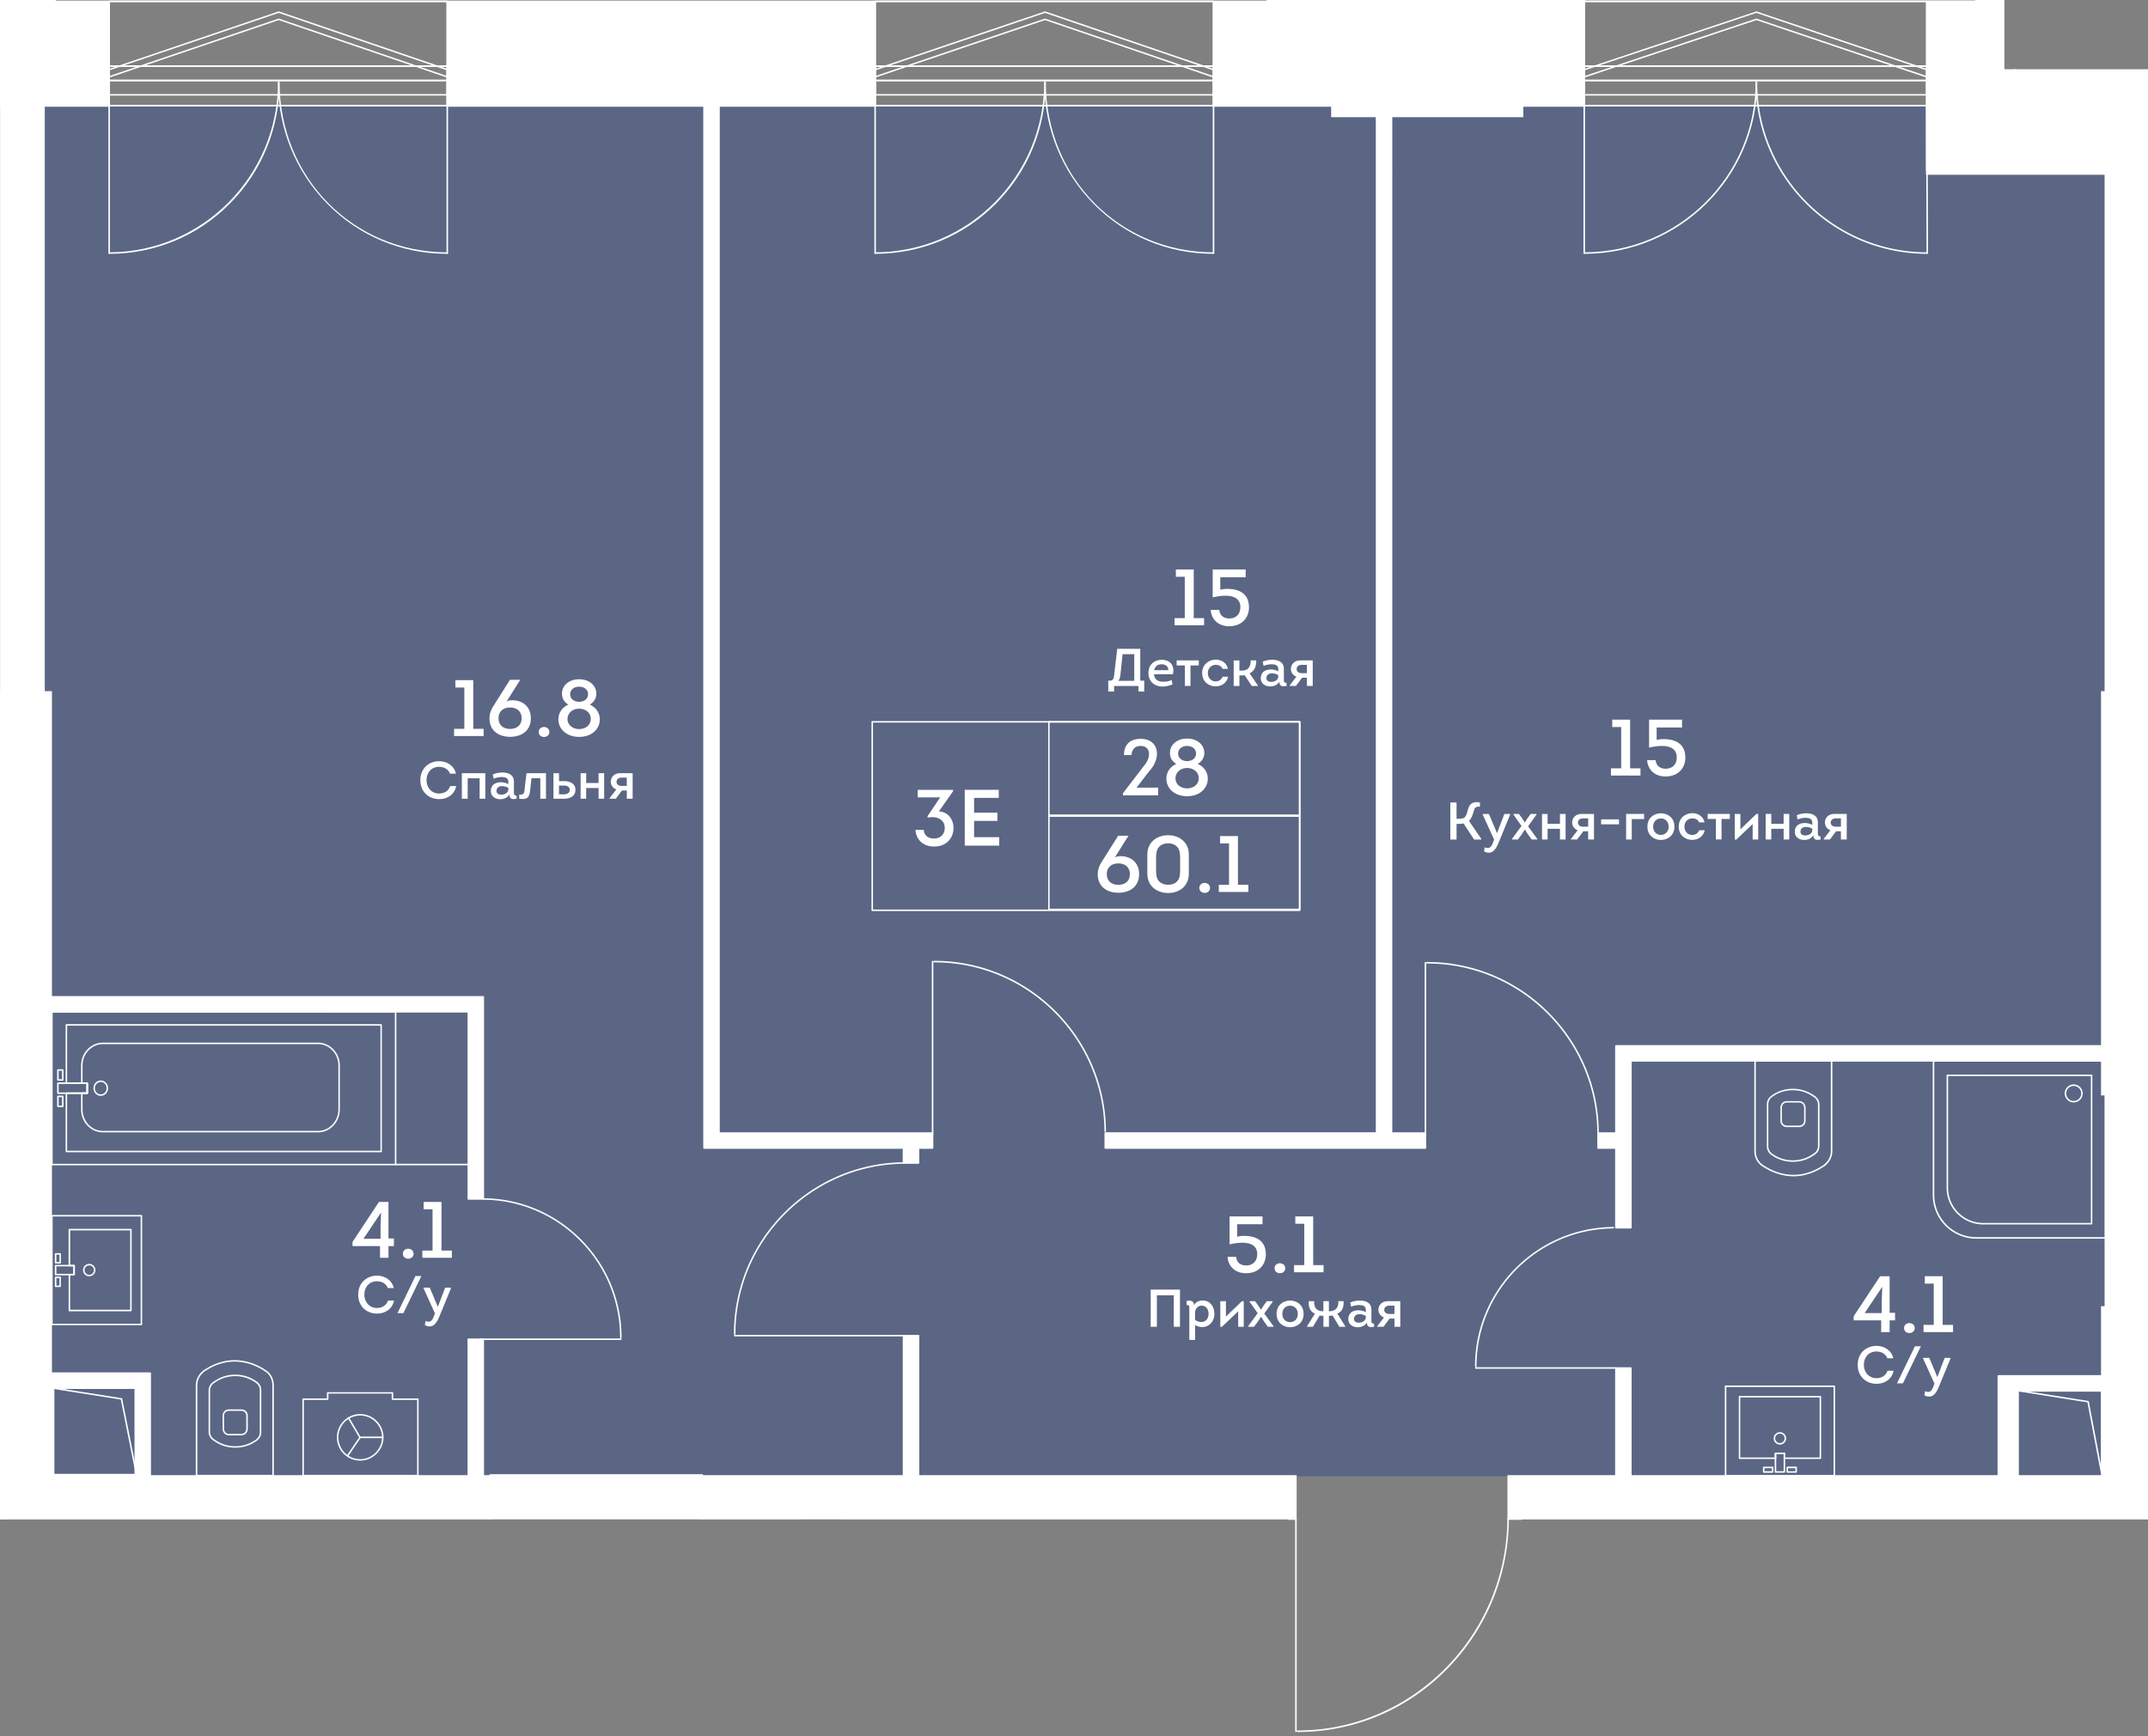 <svg viewBox="0 0 618.45 500" xmlns="http://www.w3.org/2000/svg"><rect x="0" y="0" width="618.45" height="500" fill="#808080" stroke="none"/><clipPath id="a"><path d="M618.45 19.94H577.1V0H0v437.57h370.88V500h67.29v-62.43h180.28z"/></clipPath><clipPath id="b"><path d="M-414.6-9.48h2971.67v1429.41H-414.6z"/></clipPath><clipPath id="c"><path d="M-414.6-9.48h2971.67v1429.41H-414.6z"/></clipPath><path d="M557.74 44.95v-14.5H5.95v80.08h5.36v314.64h600.01V44.95z" fill="#425688" opacity=".6"/><g clip-path="url(#a)"><g clip-path="url(#b)" fill="#fff"><path clip-path="url(#c)" d="M69.43 413.38h-3.44c-.96 0-1.68-.59-1.84-1.51a.284.284 0 0 1-.06-.18v-3.95c0-1.1.79-1.86 1.91-1.86h3.44c1.12 0 1.91.77 1.91 1.86v3.95c0 .09-.04.16-.06.19-.19.92-.91 1.5-1.86 1.5m-4.92-1.68c.01 0 .03.03.05.08.13.73.67 1.18 1.42 1.18h3.44c.75 0 1.29-.45 1.42-1.16v-.01c.01-.06.04-.09.06-.12v-3.92c0-.85-.59-1.43-1.48-1.43h-3.44c-.88 0-1.48.58-1.48 1.43z"/><path clip-path="url(#c)" d="M78.62 425.18H56.59c-.12 0-.22-.09-.22-.22v-25.94c0-1.61.68-3.06 1.91-4.09.01-.05.04-.1.09-.13 2.89-2.02 6.03-3.09 9.1-3.09h.31c3.12.05 6.25 1.12 9.07 3.09 1.27.96 1.99 2.48 1.99 4.16v26.01c0 .11-.1.21-.22.21m-21.81-.44h21.6v-25.79c0-1.55-.66-2.93-1.82-3.81-2.81-1.97-5.93-3.01-9.05-3.01h-.07c-2.95 0-5.98 1.02-8.77 2.96-.01.04-.03.09-.07.12-1.17.95-1.82 2.3-1.82 3.81z"/><path clip-path="url(#c)" d="M67.74 416.92c-2.3 0-4.41-.68-6.25-2.03.01.01-.04.01-.09-.01a.21.21 0 0 1-.06-.04c-.02-.01-.04-.05-.06-.08-.83-.65-1.22-1.44-1.22-2.48v-11.76c0-1.04.39-1.83 1.22-2.47.01-.02.03-.05.06-.08.02-.02.04-.03.06-.04.06-.03.1-.03.13-.03 1.8-1.32 3.91-2.01 6.21-2.01s4.4.69 6.24 2.03h.01c.85.66 1.24 1.45 1.24 2.49v11.99c0 1.04-.4 1.84-1.24 2.5-1.85 1.34-3.95 2.02-6.25 2.02m-6.11-2.43c.03 0 .07.02.12.05a9.905 9.905 0 0 0 5.99 1.96c2.21 0 4.22-.66 5.98-1.94.74-.57 1.07-1.24 1.07-2.15v-11.99c0-.9-.34-1.58-1.08-2.15a9.932 9.932 0 0 0-5.98-1.95c-2.21 0-4.23.66-5.99 1.95-.04.03-.09.04-.12.05l-.04.04c-.74.57-1.09 1.26-1.09 2.16v11.76c0 .91.35 1.6 1.08 2.16.03.02.04.03.06.05m-.31.3s.01 0 0 0zm456.63-90.19h-3.44c-1.12 0-1.9-.77-1.9-1.86v-3.95c0-.09.04-.16.06-.19.17-.91.89-1.49 1.84-1.49h3.44c.96 0 1.68.59 1.85 1.51.02.02.06.09.06.18v3.95c0 1.08-.78 1.85-1.91 1.85m-3.44-7.08c-.75 0-1.29.44-1.42 1.16v.02c-.01.05-.03.09-.05.11v3.92c0 .85.6 1.43 1.48 1.43h3.44c.88 0 1.48-.58 1.48-1.43v-3.95c-.03 0-.04-.03-.05-.08-.13-.73-.68-1.18-1.43-1.18z"/><path clip-path="url(#c)" d="M516.47 338.77h-.3c-3.12-.05-6.25-1.12-9.07-3.09-1.27-.97-2-2.48-2-4.16v-26.01c0-.12.09-.22.22-.22h22.03c.12 0 .22.09.22.22v25.94c0 1.61-.68 3.06-1.9 4.09-.01.05-.04.1-.09.13-2.9 2.03-6.04 3.1-9.11 3.1m-.07-.43h.07c2.95 0 5.97-1.02 8.77-2.96.01-.04.03-.09.07-.12 1.17-.95 1.82-2.3 1.82-3.81v-25.73h-21.6v25.79c0 1.55.66 2.93 1.82 3.81 2.81 1.98 5.94 3.02 9.05 3.02"/><path clip-path="url(#c)" d="M516.2 334.59c-2.3 0-4.39-.68-6.24-2.02h-.01c-.85-.66-1.24-1.45-1.24-2.5v-11.98c0-1.05.4-1.84 1.25-2.5 1.84-1.35 3.94-2.03 6.24-2.03 2.29 0 4.38.68 6.22 2.01.03 0 .08.01.12.03.03.01.06.03.07.06.01.01.03.04.04.07.83.64 1.22 1.43 1.22 2.47v11.77c0 1.04-.39 1.82-1.22 2.47-.01.02-.03.05-.05.07-.02.03-.04.04-.07.06-.05.02-.1.03-.13.03-1.8 1.31-3.9 1.99-6.2 1.99m-5.99-2.37c1.77 1.29 3.78 1.94 5.98 1.94 2.21 0 4.23-.66 5.99-1.95.04-.03.08-.04.12-.05.01-.01.02-.03.03-.03.75-.57 1.1-1.26 1.1-2.17v-11.77c0-.91-.35-1.59-1.08-2.16a.218.218 0 0 1-.04-.05c-.03 0-.08-.02-.13-.05-1.76-1.29-3.78-1.95-5.99-1.95s-4.22.66-5.98 1.95c-.73.57-1.08 1.25-1.08 2.15v11.98c.01.91.35 1.59 1.08 2.16M37.7 377.63H19.98c-.12 0-.22-.09-.22-.22v-10.36a.204.204 0 0 1 .21-.21h1.14v-2.13h-1.14c-.12 0-.22-.09-.22-.22v-10.36c0-.12.09-.22.22-.22H37.7a.204.204 0 0 1 .21.21v23.27c0 .06-.02.11-.06.15a.19.19 0 0 1-.15.09m-17.5-.44h17.28v-22.84H20.2v9.93h1.14c.12 0 .21.09.21.22v2.56c0 .12-.09.22-.21.22H20.2zm-2.88-6.53h-1.31c-.12 0-.22-.09-.22-.22v-2.56c0-.12.09-.22.22-.22h1.31c.12 0 .21.09.21.22v2.56c0 .12-.09.22-.21.22m-1.09-.43h.88v-2.13h-.88zm1.09-6.35h-1.31c-.12 0-.22-.09-.22-.22v-2.56a.204.204 0 0 1 .21-.21h1.31c.12 0 .22.09.22.22v2.56c.01.11-.09.21-.21.21m-1.09-.43h.88v-2.13h-.88z"/><path clip-path="url(#c)" d="M25.69 367.56c-.98 0-1.79-.8-1.79-1.79 0-.98.8-1.79 1.79-1.79.98 0 1.79.8 1.79 1.79s-.8 1.79-1.79 1.79m0-3.14c-.75 0-1.36.61-1.36 1.36s.61 1.36 1.36 1.36 1.36-.61 1.36-1.36c0-.76-.61-1.36-1.36-1.36"/><path clip-path="url(#c)" d="M14.95 381.64c-.12 0-.22-.09-.22-.22v-31.3a.204.204 0 0 1 .21-.21H40.7c.12 0 .22.09.22.22v31.3c0 .06-.02.11-.06.15s-.09.06-.16.06zm.21-31.3v30.87H40.5v-30.87z"/><path clip-path="url(#c)" d="M21.34 367.27h-5.33c-.12 0-.22-.09-.22-.22v-2.55c0-.12.09-.22.22-.22h5.33c.12 0 .22.09.22.22v2.55c0 .12-.1.22-.22.22m-5.11-.43h4.89v-2.13h-4.89zm484.61 53.32a.204.204 0 0 1-.21-.21v-17.72a.204.204 0 0 1 .21-.21h23.27c.12 0 .22.09.22.22v17.71a.204.204 0 0 1-.21.21h-10.36c-.12 0-.21-.09-.21-.22v-1.14h-2.13v1.14c0 .12-.09.22-.21.22zm.21-17.71v17.28h9.93v-1.14c0-.12.09-.22.22-.22h2.55c.12 0 .22.09.22.22v1.14h9.93v-17.28zm13.53 21.68c-.06 0-.11-.02-.15-.06a.211.211 0 0 1-.06-.16v-1.31c0-.12.09-.22.22-.22h2.56c.12 0 .22.09.22.22v1.31c0 .12-.09.22-.22.22zm.22-1.3v.88h2.13v-.88zm-4.44 1.31h-2.56c-.12 0-.22-.09-.22-.22v-1.31c0-.12.09-.22.22-.22h2.56c.06 0 .11.02.15.06s.06.09.06.16v1.31c.01.12-.09.22-.21.22m-2.34-.44h2.13v-.88h-2.13z"/><path clip-path="url(#c)" d="M512.47 416.03c-.47 0-.92-.19-1.26-.52a1.78 1.78 0 0 1-.53-1.26c0-.98.8-1.79 1.79-1.79.98 0 1.79.8 1.79 1.79s-.8 1.78-1.79 1.78zm0-3.15c-.75 0-1.36.61-1.36 1.36a1.347 1.347 0 0 0 1.35 1.35c.75 0 1.36-.61 1.36-1.36s-.6-1.35-1.35-1.35"/><path clip-path="url(#c)" d="M496.83 425.2c-.12 0-.22-.09-.22-.22v-25.76a.204.204 0 0 1 .21-.21h31.3c.12 0 .22.09.22.22v25.76a.204.204 0 0 1-.21.21zm.21-25.76v25.34h30.87v-25.33h-30.87z"/><path clip-path="url(#c)" d="M513.75 424.13h-2.56c-.12 0-.22-.09-.22-.22v-5.33c0-.12.09-.22.22-.22h2.56c.12 0 .22.09.22.22v5.33c0 .13-.1.22-.22.22m-2.34-.43h2.13v-4.89h-2.13zm94.84-66.96h-37.23c-6.92 0-12.55-5.63-12.55-12.55v-38.67c0-.12.09-.22.22-.22l49.56.01c.12 0 .22.09.22.22l-.01 51c0 .12-.09.21-.21.21m-49.34-51.01v38.46c0 6.68 5.43 12.11 12.11 12.11h37.02v-50.57z"/><path clip-path="url(#c)" d="M602.2 352.63h-31.19c-5.82 0-10.55-4.73-10.55-10.55v-32.4a.204.204 0 0 1 .21-.21l41.53.01c.12 0 .22.09.22.22l-.01 42.73c.01.11-.08.2-.21.2m-41.3-42.74v32.19c0 5.58 4.54 10.12 10.12 10.12H602v-42.3z"/><path clip-path="url(#c)" d="M597.06 317.49c-1.43 0-2.59-1.17-2.59-2.59a2.59 2.59 0 0 1 5.18 0 2.603 2.603 0 0 1-2.59 2.59m0-4.75c-1.19 0-2.16.97-2.16 2.16s.97 2.16 2.16 2.16 2.16-.97 2.16-2.16a2.17 2.17 0 0 0-2.16-2.16m-461.9 22.85h-21.17c-.12 0-.22-.09-.22-.22 0-.12.09-.22.22-.22h21.17c.12 0 .22.09.22.22-.01.13-.1.22-.22.22"/><path clip-path="url(#c)" d="M14.95 335.59c-.12 0-.22-.09-.22-.21v-43.99a.204.204 0 0 1 .21-.21h98.96c.12 0 .22.09.22.22v43.98a.204.204 0 0 1-.21.21zm.21-43.98v43.55h98.53v-43.55z"/><path clip-path="url(#c)" d="M29.01 315.6c-1.17 0-2.11-.99-2.11-2.21 0-.61.23-1.18.65-1.61.4-.39.91-.61 1.46-.61 1.17 0 2.11.99 2.11 2.22 0 1.22-.94 2.21-2.11 2.21m0-4c-.43 0-.84.18-1.16.49-.34.34-.53.8-.53 1.3 0 .98.76 1.78 1.68 1.78.93 0 1.69-.8 1.69-1.78.01-.98-.75-1.79-1.68-1.79m-10.95-.36h-1.39c-.12 0-.22-.09-.22-.22v-2.87c0-.12.09-.21.22-.21h1.39c.12 0 .22.09.22.21v2.87c0 .12-.1.22-.22.22m-1.17-.44h.96v-2.44h-.96zm1.17 8.04h-1.39c-.12 0-.22-.09-.22-.22v-2.87c0-.12.09-.22.22-.22h1.39c.12 0 .22.09.22.22v2.87c0 .13-.1.22-.22.22m-1.17-.43h.96v-2.44h-.96z"/><path clip-path="url(#c)" d="M91.56 326.12H29.62c-3.46 0-6.28-2.96-6.28-6.6v-4.7c0-.12.09-.22.22-.22h1.34v-2.44h-1.34c-.12 0-.22-.09-.22-.22v-5.08c0-3.64 2.82-6.59 6.28-6.59h61.95c3.46 0 6.28 2.96 6.28 6.59v12.65c-.01 3.65-2.83 6.61-6.29 6.61m-67.79-11.08v4.48c0 3.4 2.62 6.17 5.85 6.17h61.95c3.22 0 5.85-2.77 5.85-6.17v-12.65c0-3.4-2.62-6.17-5.85-6.17H29.62c-3.22 0-5.85 2.77-5.85 6.17v4.86h1.34c.12 0 .22.09.22.22v2.87c0 .12-.09.22-.22.22z"/><path clip-path="url(#c)" d="M19.11 331.82c-.06 0-.11-.02-.15-.06a.211.211 0 0 1-.06-.16v-16.78c0-.12.09-.22.22-.22h5.78v-2.44h-5.78c-.12 0-.22-.09-.22-.22v-16.78a.204.204 0 0 1 .21-.21h90.63c.06 0 .11.02.15.06s.06.09.06.16v36.44c0 .12-.09.22-.22.22H19.11zm.22-16.78v16.36h90.2v-36.01h-90.2v16.35h5.78c.12 0 .22.09.22.22v2.87c0 .12-.09.22-.22.22h-5.78z"/><path clip-path="url(#c)" d="M25.11 315.04h-8.44c-.12 0-.22-.09-.22-.22v-2.87c0-.12.09-.22.22-.22h8.44c.12 0 .22.09.22.22v2.87c-.01.12-.1.22-.22.22m-8.22-.43h8.01v-2.44h-8.01zm83.19 104.84c-.04 0-.09-.01-.12-.03-.1-.07-.13-.2-.06-.3l3.58-5.28c.06-.1.2-.13.3-.06s.13.2.06.3l-3.57 5.28c-.05.06-.12.09-.19.09"/><path clip-path="url(#c)" d="M103.65 414.16c-.12 0-.22-.09-.22-.22 0-.12.09-.22.22-.22h6.55c.12 0 .22.09.22.22 0 .12-.09.22-.22.22z"/><path clip-path="url(#c)" d="M103.65 414.16c-.07 0-.15-.04-.19-.1l-3.3-5.61a.21.21 0 0 1 .07-.29c.1-.07.23-.03.3.08l3.3 5.61c.06.1.03.23-.08.29-.02.02-.06.02-.1.02"/><path clip-path="url(#c)" d="M103.71 420.65c-3.69 0-6.71-3-6.71-6.7s3.01-6.71 6.71-6.71c3.69 0 6.71 3.01 6.71 6.71-.01 3.64-3.07 6.7-6.71 6.7m0-12.98a6.29 6.29 0 0 0-6.28 6.28 6.29 6.29 0 0 0 6.28 6.28c3.41 0 6.28-2.88 6.28-6.28-.01-3.46-2.83-6.28-6.28-6.28"/><path clip-path="url(#c)" d="M87.28 425.18c-.12 0-.22-.09-.22-.22v-22.01a.204.204 0 0 1 .21-.21h6.86v-1.6a.204.204 0 0 1 .21-.21H113a.204.204 0 0 1 .21.21v1.6h7.1a.204.204 0 0 1 .21.21v22.01a.204.204 0 0 1-.21.21zm.21-22.02v21.58h32.61v-21.58H113c-.06 0-.11-.02-.16-.06a.204.204 0 0 1-.06-.15v-1.6H94.56v1.6a.204.204 0 0 1-.21.21zm47.35-17.47h4.32v44.74h-4.32zm262.48-59.38h13.09v4.32h-13.09zm67.94 67.67h4.32v33.27h-4.32zm4.31-40.4h-4.31v-52.37h139.88v4.31H469.57zm272.06-8.28h-4.32v-52.64h-120.4v-4.31h124.72zm-92.8 85.84h-72.09v-34.9h72.09zm-67.77-4.31h63.46v-26.27h-63.46zm-537.81 2.15H11.13v-33.54h32.12zm-27.8-4.31h23.49v-24.91H15.45zm123.7-79.37h-4.31v-53.88H9.78v-4.32h129.37zM-9.08 220.19H.35v4.32h-9.43zm269.22 164.46h4.32v41.17h-4.32zm0-56.66h4.32v6.95h-4.32zM-6.49 433.25h8.66v4.32h-8.66z"/><path clip-path="url(#c)" d="M400.65 330.63h-82.42v-4.32h78.11V30.42h4.31zm59.48-4.32h8.54v4.32h-8.54zm-191.62 4.32h-65.8V30.42h4.31v295.89h61.49zm-8.37.83h4.32v3.48h-4.32zm388.69 101.96h-73.46v-37.18h73.46zm-69.15-4.31h64.83v-28.54h-64.83zm-438.57-4.33h61.11v12.61h-61.11zM606.17 49.07h12.43v150.19h-12.43zM.24 30.42h12.43v168.83H.24zm605.93 284.84h12.43v61.11h-12.43zM139.15 430.64h-4.32c-.12 0-.22-.09-.22-.22v-44.74c0-.12.09-.22.22-.22h4.32c.12 0 .21.09.21.22v44.74c.01.13-.09.22-.21.22m-4.1-.43h3.88V385.9h-3.88z"/><path clip-path="url(#c)" d="M410.41 330.84h-92.19c-.12 0-.22-.09-.22-.22v-4.32c0-.12.09-.22.22-.22h77.9V30.42c0-.12.09-.22.21-.22h4.32c.12 0 .22.09.22.22V326.1h9.55c.12 0 .21.09.21.22v4.32c-.01.11-.1.2-.22.2m-91.97-.43h91.76v-3.88h-9.55c-.12 0-.21-.09-.21-.22V30.64h-3.89v295.67c0 .12-.09.22-.22.22h-77.89zm151.13 97.06h-4.32c-.12 0-.22-.09-.22-.22v-33.27c0-.12.09-.22.22-.22h4.32c.12 0 .21.09.21.22v33.27c0 .12-.09.22-.21.22m-4.1-.44h3.88v-32.84h-3.88zm4.1-73.23h-4.32c-.12 0-.22-.09-.22-.22v-22.74h-4.92c-.12 0-.22-.09-.22-.22v-4.32c0-.12.09-.21.22-.21h4.92V301.2c0-.12.09-.22.22-.22h139.88c.12 0 .22.09.22.22v4.32c0 .12-.09.22-.22.22H469.79v47.84c0 .12-.1.22-.22.22m-4.1-.43h3.88v-47.84c0-.12.09-.22.22-.22h135.35v-3.88H465.47v24.88c0 .12-.09.22-.22.22h-4.92v3.89h4.92c.12 0 .22.09.22.21zm183.36 80.27h-73.47c-.12 0-.22-.09-.22-.22v-37.18c0-.12.09-.22.22-.22h47.66V292.88h-6.12c-.12 0-.22-.09-.22-.21v-4.32c0-.12.09-.22.22-.22h124.72c.12 0 .21.09.21.22v56.95c0 .12-.09.22-.21.22h-4.32c-.12 0-.22-.09-.22-.22v-52.42H627.77v103.15h21.07c.12 0 .22.09.22.22v37.18c-.01.11-.11.21-.23.21m-73.25-.43h73.03v-36.75h-21.06c-.12 0-.22-.09-.22-.21V292.67c0-.12.09-.22.22-.22h109.76c.12 0 .21.09.21.22v52.42h3.89v-56.52H617.12v3.89h6.12c.12 0 .21.09.21.22v103.58c0 .12-.09.21-.21.21h-47.66zm68.94-6.17h-63.46c-.12 0-.22-.09-.22-.22v-26.27c0-.12.09-.22.22-.22h63.46c.12 0 .22.09.22.22v26.27c-.01.13-.1.22-.22.22m-63.25-.43h63.03v-25.84h-63.03zM43.25 429.2H11.13c-.12 0-.22-.09-.22-.22v-33.54c0-.12.09-.21.22-.21h32.12c.12 0 .22.09.22.21v33.54c0 .12-.09.22-.22.22m-31.91-.43h31.69v-33.11H11.34zm27.6-3.89H15.45c-.12 0-.22-.09-.22-.22v-24.91c0-.12.09-.21.22-.21h23.49c.12 0 .22.09.22.21v24.91c-.01.13-.1.22-.22.22m-23.28-.43h23.06v-24.47H15.66zm123.49-78.94h-4.32c-.12 0-.22-.09-.22-.22v-53.67H9.78c-.12 0-.22-.09-.22-.22v-4.32c0-.12.09-.22.22-.22h129.37c.12 0 .22.09.22.22v58.2c0 .14-.1.23-.22.23m-4.1-.43h3.88v-57.77H10v3.88h124.84c.12 0 .22.09.22.22v53.67zM.35 224.72h-9.43c-.12 0-.22-.09-.22-.22v-4.32c0-.12.09-.22.22-.22H.35c.12 0 .22.09.22.22v4.32c-.01.13-.1.22-.22.22m-9.21-.43H.13v-3.88h-8.99zm273.32 201.75h-4.32c-.12 0-.22-.09-.22-.22v-41.17c0-.12.09-.22.22-.22h4.32c.12 0 .22.09.22.22v41.17c-.01.12-.1.22-.22.22m-4.1-.43h3.88v-40.74h-3.88zm4.09-90.45h-4.32c-.12 0-.22-.09-.22-.22v-4.1H202.7c-.12 0-.22-.09-.22-.22V30.42c0-.12.09-.22.22-.22h4.32c.12 0 .22.09.22.22v295.67h61.27c.12 0 .21.09.21.22v4.32c0 .12-.09.22-.21.22h-3.84v4.1c0 .11-.09.21-.22.21m-4.1-.44h3.88v-4.1c0-.12.09-.22.22-.22h3.84v-3.88h-61.27c-.12 0-.22-.09-.22-.22V30.64h-3.88v299.77h57.21c.12 0 .22.09.22.22zM2.17 437.78h-8.66c-.12 0-.22-.09-.22-.22v-4.32c0-.12.09-.22.22-.22h8.66c.12 0 .22.09.22.22v4.32c-.01.13-.1.22-.22.22m-8.44-.43h8.23v-3.88h-8.23zm208.49.25h-61.11c-.12 0-.22-.09-.22-.22v-12.61c0-.12.09-.22.22-.22h61.11c.12 0 .22.09.22.22v12.61c0 .13-.1.22-.22.22m-60.9-.43H202V425h-60.68zm477.28-237.7h-12.43c-.12 0-.22-.09-.22-.22V49.07c0-.12.09-.22.22-.22h12.43c.12 0 .22.09.22.22v150.19c0 .11-.1.21-.22.21m-12.21-.43h12V49.28h-12zm-593.72.43H.24c-.12 0-.22-.09-.22-.22V30.42c0-.12.09-.22.22-.22h12.43c.12 0 .22.09.22.22v168.83c0 .12-.1.22-.22.22m-12.21-.43h12V30.63h-12z"/><path clip-path="url(#c)" d="M618.6 376.58h-12.43c-.12 0-.22-.09-.22-.22v-61.11c0-.12.09-.22.22-.22h12.43c.12 0 .22.1.22.22v61.11c0 .13-.1.22-.22.22m-12.21-.43h12v-60.68h-12zM456.13 73.1c-.12 0-.22-.09-.22-.22V24.2c0-.12.09-.21.22-.21.12 0 .22.09.22.21v48.68c-.01.13-.1.22-.22.22"/><path clip-path="url(#c)" d="M456.13 73.1c-.12 0-.22-.09-.22-.22 0-.12.09-.22.22-.22 27.21 0 49.36-21.97 49.36-48.98 0-.12.09-.22.22-.22.12 0 .22.09.22.22-.01 27.26-22.35 49.42-49.8 49.42"/><path clip-path="url(#c)" d="M554.9 73.1c-27.25 0-49.41-22.17-49.41-49.41 0-.12.09-.22.22-.22.12 0 .22.09.22.22 0 27.01 21.98 48.98 48.98 48.98.12 0 .22.09.22.22a.23.23 0 0 1-.23.21"/><path clip-path="url(#c)" d="M554.9 73.1c-.12 0-.22-.09-.22-.22l-.15-48.68c0-.12.09-.21.22-.21.12 0 .22.09.22.21l.15 48.68c0 .13-.1.22-.22.22m-302.93 0c-.12 0-.22-.09-.22-.22V24.2c0-.12.09-.21.22-.21.12 0 .22.09.22.21v48.68c0 .13-.1.22-.22.22"/><path clip-path="url(#c)" d="M251.97 73.1c-.12 0-.22-.09-.22-.22 0-.12.09-.22.22-.22 26.85 0 48.69-21.97 48.69-48.98 0-.12.09-.22.22-.22.12 0 .21.09.21.22 0 13.22-5.08 25.63-14.32 34.94-9.26 9.34-21.62 14.48-34.8 14.48"/><path clip-path="url(#c)" d="M349.4 73.1c-13.16 0-25.45-5.14-34.6-14.47-9.11-9.29-14.13-21.7-14.13-34.94 0-.12.09-.22.22-.22s.22.09.22.22c0 27.47 21.22 48.98 48.3 48.98.12 0 .22.09.22.22-.02.12-.11.21-.23.21"/><path clip-path="url(#c)" d="M349.4 73.1c-.12 0-.22-.09-.22-.22V24.2c0-.12.09-.21.22-.21.12 0 .22.09.22.21v48.68c-.01.13-.1.22-.22.22m-317.97 0c-.12 0-.22-.09-.22-.22V24.2c0-.12.09-.21.22-.21.12 0 .22.09.22.21v48.68c-.01.13-.1.22-.22.22"/><path clip-path="url(#c)" d="M31.43 73.1c-.12 0-.22-.09-.22-.22 0-.12.09-.22.22-.22 26.8 0 48.62-21.97 48.62-48.98 0-.12.09-.22.21-.22s.22.09.22.22c0 13.22-5.07 25.63-14.29 34.94C56.95 67.96 44.6 73.1 31.43 73.1"/><path clip-path="url(#c)" d="M128.78 73.1c-13.16 0-25.45-5.14-34.6-14.47-9.11-9.29-14.13-21.7-14.13-34.94 0-.12.09-.22.22-.22s.22.09.22.22c0 27.47 21.22 48.98 48.3 48.98.12 0 .22.09.22.22-.02.12-.11.21-.23.21"/><path clip-path="url(#c)" d="M128.78 73.1c-.12 0-.22-.09-.22-.22V24.2c0-.12.09-.21.22-.21.12 0 .22.09.22.21v48.68c-.01.13-.1.22-.22.22m244.34 425.7c-.12 0-.22-.09-.22-.22v-61.11c0-.12.09-.22.22-.22.12 0 .22.09.22.22v61.11c0 .13-.1.22-.22.22m.52 0c-.15.01-.28-.07-.29-.22 0-.12.09-.22.22-.22h.07c33.07 0 60.14-27.34 60.37-60.99 0-.12.09-.22.22-.22.12 0 .22.1.21.22-.11 16.45-6.5 31.89-17.98 43.48-11.46 11.58-26.67 17.95-42.82 17.95m36.77-170.56c-.12 0-.22-.09-.22-.22v-50.75c0-.12.09-.21.22-.21.12 0 .22.09.22.21v50.75c0 .12-.1.22-.22.22m49.71-1.89c-.12 0-.22-.09-.22-.21-.19-26.84-22.15-48.65-48.98-48.65h-.06c-.12 0-.21-.09-.21-.22 0-.14.13-.22.27-.22 27.06 0 49.22 22 49.41 49.07.01.13-.08.23-.21.23zm-191.61.52c-.12 0-.22-.09-.22-.22v-49.72c0-.12.09-.22.22-.22.12 0 .22.09.22.22v49.72c0 .12-.1.22-.22.22m49.71-.86c-.12 0-.22-.09-.22-.21-.19-26.84-22.15-48.65-48.98-48.65h-.06c-.12 0-.22-.09-.22-.22 0-.14.14-.22.28-.22 27.07 0 49.22 22 49.41 49.07.01.13-.08.23-.21.23zm147.08 68.18h-40.4c-.12 0-.22-.09-.22-.22 0-.12.09-.22.22-.22h40.4c.12 0 .22.09.22.22s-.09.22-.22.22m-40.39-.47c-.12 0-.22-.09-.22-.22-.03-21.98 17.84-39.99 39.82-40.14.12 0 .22.09.22.21s-.09.22-.21.22c-21.75.15-39.42 17.96-39.39 39.7 0 .14-.1.23-.22.23m-246.17-7.81h-40.4c-.12 0-.22-.09-.22-.22 0-.12.09-.22.22-.22h40.4c.12 0 .22.09.22.22 0 .12-.1.22-.22.22m0-.48c-.12 0-.22-.09-.22-.22.03-21.74-17.64-39.55-39.39-39.7-.12 0-.22-.1-.21-.22 0-.12.09-.21.22-.21 21.98.15 39.84 18.16 39.82 40.14 0 .12-.1.21-.22.21m81.48-.56h-48.68c-.12 0-.22-.09-.22-.22 0-.12.09-.22.22-.22h48.68c.12 0 .22.09.22.22 0 .12-.1.22-.22.22m-48.68-.46c-.12 0-.22-.09-.22-.22-.03-27.09 21.98-49.28 49.07-49.47.12 0 .22.09.22.21s-.09.22-.21.22c-26.86.19-48.68 22.19-48.65 49.04.01.12-.09.22-.21.22m93.22 137.77c-.12 0-.22-.09-.22-.22.03-33.1-27.32-60.21-60.99-60.45-.12 0-.22-.09-.21-.22 0-.12.09-.21.21-.21 16.45.11 31.89 6.5 43.48 17.98s17.96 26.72 17.94 42.89a.21.21 0 0 1-.21.23"/><path clip-path="url(#c)" d="M383.48 30.64H-2.86c-.12 0-.22-.09-.22-.22V19.03c0-.12.09-.22.22-.22h386.34c.12 0 .22.09.22.22v11.39c0 .12-.1.22-.22.22m-386.13-.43h385.91V19.24H-2.65v10.97zm669.93 19.07H554.75c-.12 0-.22-.09-.22-.22V30.42c0-.12.09-.21.22-.21h14.13c.12 0 .22.09.22.21v6h85.54v-6c0-.12.09-.21.22-.21h12.42c.12 0 .22.09.22.21v18.65a.22.22 0 0 1-.22.21m-112.31-.43h112.1V30.63h-12v6c0 .12-.09.22-.21.22h-85.97c-.12 0-.22-.09-.22-.22v-6h-13.7z"/><path clip-path="url(#c)" d="M568.88 30.64h-130.5c-.12 0-.22-.09-.22-.22V19.03c0-.12.09-.22.22-.22h130.51c.12 0 .22.09.22.22v11.39c-.01.12-.11.22-.23.22m-130.29-.43h130.08V19.24H438.59z"/><path clip-path="url(#c)" d="M847.5 1419.6h-91.12c-.12 0-.22-.09-.22-.22v-9.11H619.63c-.12 0-.22-.1-.22-.22v-25.68h-62.75v25.68c0 .12-.09.22-.22.22H429.56v9.11c0 .12-.1.22-.22.22h-90.92c-.12 0-.22-.09-.22-.22v-9.11H43.96v9.11c0 .12-.09.22-.22.22h-92.12c-.12 0-.22-.09-.22-.22v-9.11h-307.25v9.11c0 .12-.09.22-.22.22h-58c-.12 0-.22-.09-.22-.22v-92.18c0-.12.1-.22.22-.22h9.11v-124.9h-9.11c-.12 0-.22-.1-.22-.22v-91.15c0-.12.1-.22.22-.22h9.11v-134.2h-9.11c-.12 0-.22-.09-.22-.22v-92.34c0-.12.1-.22.22-.22h9.11V774.18h-9.11c-.12 0-.22-.1-.22-.22v-41.28c0-.12.1-.22.22-.22h44.32v-87.61h-44.32c-.12 0-.22-.09-.22-.21v-41.47c0-.12.1-.22.22-.22h9.11V492.6h-9.11c-.12 0-.22-.09-.22-.22v-91.16c0-.12.1-.22.22-.22h9.11V273h-9.11c-.12 0-.22-.09-.22-.21v-92.28c0-.12.1-.22.22-.22h9.11v-96.9h-9.11c-.12 0-.22-.09-.22-.22V-8.94c0-.12.1-.22.22-.22h58c.12 0 .22.09.22.22V.17H-75.5v-9.11c0-.12.1-.22.22-.22h91.06c.12 0 .22.1.22.22V.17h348.62v-9.11c0-.12.09-.22.22-.22h91.29c.12 0 .22.09.22.22V.17h123.93c.12 0 .22.09.22.21v24.65h62.75V.38c0-.12.09-.21.22-.21h125.2v-9.11c0-.12.09-.22.22-.22h91.1c.12 0 .22.09.22.22V.17h235.78v-9.11c0-.12.09-.22.22-.22h41.34c.12 0 .22.09.22.22v45.36h87.61V-8.94c0-.12.1-.22.22-.22h41.47c.12 0 .21.09.21.22V.17h314.56v-9.11c0-.12.09-.22.21-.22h92.07c.12 0 .22.09.22.22V.17h109.45v-9.11c0-.12.09-.22.22-.22h92.07c.12 0 .22.09.22.22V.17h136.51c.12 0 .22.09.22.21v24.65h62.75V.38c0-.12.1-.21.22-.21h136.65v-9.11c0-.12.09-.22.22-.22h91c.12 0 .22.09.22.22V.17h194.3v-9.11c0-.12.09-.22.22-.22h58c.12 0 .22.09.22.22 0 .12-.1.22-.22.22h-57.79V.39c0 .12-.09.22-.21.22H2303.8c-.12 0-.21-.09-.21-.22v-9.11h-90.58V.39c0 .12-.09.22-.21.22h-136.66v24.65c0 .12-.09.21-.21.21h-63.18c-.12 0-.22-.09-.22-.21V.6h-136.51c-.12 0-.21-.09-.21-.22v-9.11h-91.64V.38c0 .12-.09.22-.22.22h-109.88c-.12 0-.21-.09-.21-.22v-9.11h-91.64V.38c0 .12-.09.22-.22.22h-314.98c-.12 0-.22-.09-.22-.22v-9.11h-41.03v45.36c0 .12-.1.22-.22.22h-88.04c-.12 0-.22-.09-.22-.22V-8.72h-40.91V.39c0 .12-.09.22-.22.22H859.97c-.12 0-.22-.09-.22-.22v-9.11h-90.66V.39c0 .12-.09.22-.22.22h-125.2v24.65c0 .12-.09.21-.22.21h-63.18c-.12 0-.22-.09-.22-.21V.6H456.13c-.12 0-.21-.09-.21-.22v-9.11h-90.86V.38c0 .12-.09.22-.22.22H15.78c-.12 0-.22-.09-.22-.22v-9.11h-90.63V.38c0 .12-.09.22-.22.22h-280.78c-.12 0-.22-.09-.22-.22v-9.11h-57.57v91.69h9.11c.12 0 .22.09.22.21v97.34c0 .12-.09.22-.22.22h-9.11v91.85h9.11c.12 0 .22.09.22.22v128.43c0 .12-.09.22-.22.22h-9.11v90.73h9.11c.12 0 .22.09.22.21v110.78c0 .12-.09.22-.22.22h-9.11v41.03h44.32c.12 0 .22.09.22.22v88.04c0 .12-.09.21-.22.21h-44.32v40.86h9.11c.12 0 .22.09.22.22v109.77c0 .12-.09.22-.22.22h-9.11v91.92h9.11c.12 0 .22.09.22.21v134.65c0 .12-.09.21-.22.21h-9.11v90.72h9.11c.12 0 .22.09.22.22v125.33c0 .12-.09.22-.22.22h-9.11v91.75h57.57v-9.11c0-.12.09-.22.22-.22h307.68c.12 0 .21.1.21.22v9.11h91.7v-9.11c0-.12.1-.22.22-.22h294.68c.12 0 .22.1.22.22v9.11h90.49v-9.11c0-.12.09-.22.22-.22h126.89v-25.68c0-.12.09-.22.22-.22h63.18c.12 0 .22.1.22.22v25.68H756.4c.12 0 .22.1.22.22v9.11h90.9c.12 0 .22.1.22.22-.02.1-.12.19-.24.19"/><path clip-path="url(#c)" d="M554.75 22.35c-.03 0-.05 0-.07-.01L505.7 5.79l-49.5 16.55c-.06.03-.14.02-.19-.03a.196.196 0 0 1-.09-.17v-2.07c0-.09.06-.18.15-.2L505.64 3.3a.17.17 0 0 1 .14 0l49.05 16.57c.09.03.15.11.15.2v2.07c0 .07-.03.13-.09.17a.25.25 0 0 1-.14.04m-98.41-2.13v1.62l49.29-16.48a.17.17 0 0 1 .14 0l48.77 16.47v-1.61L505.7 3.72z"/><path clip-path="url(#c)" d="M554.75 30.64h-98.63c-.12 0-.21-.09-.21-.22V.38c0-.12.09-.22.21-.22h98.63c.12 0 .22.09.22.22v30.04c0 .12-.1.22-.22.22m-98.41-.43h98.2V.6h-98.2z"/><path clip-path="url(#c)" d="M554.75 23.39h-98.63c-.12 0-.21-.09-.21-.22v-4.14c0-.12.09-.22.21-.22h98.63c.12 0 .22.09.22.22v4.14c0 .12-.1.22-.22.22m-98.41-.44h98.2v-3.71h-98.2z"/><path clip-path="url(#c)" d="M554.75 27.53h-98.63c-.12 0-.21-.09-.21-.22v-4.14c0-.12.09-.22.21-.22h98.63c.12 0 .22.09.22.22v4.14c0 .12-.1.22-.22.22m-98.41-.43h98.2v-3.71h-98.2zM349.4 22.35c-.02 0-.05 0-.07-.01L300.88 5.79l-48.84 16.55a.214.214 0 0 1-.28-.21v-2.07c0-.09.06-.17.15-.2l48.91-16.57a.17.17 0 0 1 .14 0l48.52 16.57c.09.03.15.11.15.2v2.07c0 .07-.03.14-.09.18-.06.03-.1.04-.14.04m-97.21-2.13v1.62l48.62-16.48a.17.17 0 0 1 .14 0l48.23 16.48v-1.62l-48.3-16.5z"/><path clip-path="url(#c)" d="M349.39 30.64h-97.42c-.12 0-.22-.09-.22-.22V.38c0-.12.09-.22.22-.22h97.42c.12 0 .22.09.22.22v30.04c0 .12-.1.22-.22.22m-97.2-.43h96.99V.6h-96.99z"/><path clip-path="url(#c)" d="M349.39 23.39h-97.42c-.12 0-.22-.09-.22-.22v-4.14c0-.12.09-.22.22-.22h97.42c.12 0 .22.09.22.22v4.14c0 .12-.1.22-.22.22m-97.2-.44h96.99v-3.71h-96.99z"/><path clip-path="url(#c)" d="M349.39 27.53h-97.42c-.12 0-.22-.09-.22-.22v-4.14c0-.12.09-.22.22-.22h97.42c.12 0 .22.09.22.22v4.14c0 .12-.1.22-.22.22m-97.2-.43h96.99v-3.71h-96.99zm-123.41-4.75c-.03 0-.05 0-.07-.01L80.26 5.79 31.5 22.34a.21.21 0 0 1-.19-.03.214.214 0 0 1-.09-.18v-2.07c0-.09.06-.17.15-.2L80.19 3.29a.17.17 0 0 1 .14 0l48.52 16.57c.09.03.15.11.15.2v2.07c0 .07-.03.14-.09.18-.05.03-.09.04-.13.04m-97.14-2.13v1.62L80.19 5.36a.17.17 0 0 1 .14 0l48.23 16.48v-1.62l-48.3-16.5z"/><path clip-path="url(#c)" d="M128.77 30.64H31.43c-.12 0-.22-.09-.22-.22V.38c0-.12.09-.22.22-.22h97.35c.12 0 .22.09.22.22v30.04c-.01.12-.1.22-.23.22m-97.13-.43h96.92V.6H31.64z"/><path clip-path="url(#c)" d="M128.77 23.39H31.43c-.12 0-.22-.09-.22-.22v-4.14c0-.12.09-.22.22-.22h97.35c.12 0 .22.09.22.22v4.14c-.01.12-.1.22-.23.22m-97.13-.44h96.92v-3.71H31.64z"/><path clip-path="url(#c)" d="M128.77 27.53H31.43c-.12 0-.22-.09-.22-.22v-4.14c0-.12.09-.22.22-.22h97.35c.12 0 .22.09.22.22v4.14c-.01.12-.1.22-.23.22m-97.13-.43h96.92v-3.71H31.64zm573.5 397.5c-.1 0-.19-.07-.22-.18l-3.91-20.56-19.52-3.08a.218.218 0 0 1-.18-.23c.01-.11.1-.2.22-.2h23.61c.12 0 .21.09.21.22v23.82c0 .11-.08.21-.19.22h-.02zm-20.86-23.82 16.96 2.68c.09.01.16.08.18.17l3.51 18.46v-21.32h-20.65zM39.1 423.8c-.1 0-.19-.07-.21-.17l-4.11-20.57-19.53-3.08a.218.218 0 0 1-.18-.23c.01-.11.1-.2.22-.2H39.1c.12 0 .22.09.22.22v23.82c0 .11-.09.21-.19.22h-.03zm-21.07-23.82L35 402.66c.09.02.16.08.18.17l3.72 18.57v-21.43H18.03zm569.5-380.74c-.04 0-.08-.01-.12-.03a.09.09 0 0 1-.06-.06.114.114 0 0 1-.03-.08V-1.7c0-.04.02-.08.04-.11h.01c.03-.03.08-.06.13-.06h48.68c.05 0 .1.03.13.06s.04.07.04.11v20.75c0 .04-.01.07-.03.1a.12.12 0 0 1-.05.05c-.03.03-.07.04-.12.04zm1.05-.42h46.57l-23.28-9.91zm23.84-10.15L636 18.7V-1.36zM587.74-1.36V18.7l23.57-10.03zm.84-.11 23.28 9.91 23.28-9.91z"/><path clip-path="url(#c)" d="M661.07 1.11c-.12 0-.22-.09-.22-.22v-9.11h-91.76V.9c0 .12-.09.22-.21.22s-.22-.09-.22-.22v-9.32c0-.12.09-.22.22-.22h92.18c.12 0 .22.09.22.22V.9c0 .12-.09.21-.21.21"/><path clip-path="url(#c)" d="M657.96 1.11c-.12 0-.22-.09-.22-.22v-6H572.2v6c0 .12-.09.22-.22.22s-.22-.09-.22-.22v-6.21c0-.12.09-.22.22-.22h85.97c.12 0 .22.09.22.22V.9c0 .12-.09.21-.21.21M383.48 33.53h54.9v-3.01h17.75V-8.42h-91.1V.47h-15.64v30.05h34.09z"/><path clip-path="url(#c)" d="M438.59 33.75h-55.33v-3.01h-34.08V.26h15.63v-8.9h91.53v39.38h-17.75zm-54.9-.44h54.47V30.3h17.75V-8.21h-90.67v8.9h-15.63V30.3h34.08zM-.79 199.25v238.23h141.9v-12.43H14.75v-225.8z"/><path clip-path="url(#c)" d="M141.32 437.7H-1.01V199.04h15.97v225.8h126.36zm-141.9-.44H140.9v-12H14.53v-225.8H-.57v237.8zm605.71-238.01h14.5v116.01h-14.5z"/><path clip-path="url(#c)" d="M619.85 315.47h-14.93V199.04h14.93zm-14.5-.43h14.07V199.47h-14.07zm14.28 61.33h-14.5v48.68h-170.9v12.43h464.03v-12.43H619.63z"/><path clip-path="url(#c)" d="M898.47 437.7H434.02v-12.86h170.9v-48.68h14.93v48.68h278.62zm-464.02-.44h463.59v-12H619.42v-48.68h-14.07v48.68h-170.9zM242.61 461.3v-23.82h130.51v-12.43h-170.9v12.43h27.97v23.82z"/><path clip-path="url(#c)" d="M242.83 461.52h-12.86V437.7H202v-12.86h171.33v12.86h-130.5zm-12.43-.43h12v-23.82h130.51v-12H202.43v12h27.97zM-57.76 30.52v3.01h54.9v-3.01h34.29V.48H15.78v-9.42h-91.06v39.46h15.97z"/><path clip-path="url(#c)" d="M-2.65 33.75h-55.33v-3.01H-75.5V-9.15H16V.26h15.65v30.48h-34.3zm-54.89-.44h54.46V30.3h34.29V.69H15.56v-9.42h-90.63V30.3h17.52v3.01zM128.78.47h123.2v30.05h-123.2z"/><path clip-path="url(#c)" d="M252.19 30.74H128.56V.26h123.63zm-123.2-.43h122.77V.69H128.99zm541.49-10.25V.38h-9.41v-8.8h-92.05v8.8h-14.26V50.1h115.73V20.06zm-34.27-1.03h-48.68V-1.69h48.68z"/><path clip-path="url(#c)" d="M670.7 50.33H554.54V.16h14.26v-8.8h92.48v8.8h9.42zm-115.73-.44h115.3V.6h-9.42v-8.8h-91.62V.6h-14.26zm81.45-30.65h-49.11V-1.9h49.11zm-48.68-.43h48.25V-1.48h-48.25zm-249.19 147.3V164h5.15v14.01h2.98v2.07h-8.5v-2.07h2.94v-11.9zm12.78 3.7c.71-.16 1.42-.23 2.16-.23 3.38.07 6.12 1.42 6.12 5.35 0 2.9-1.98 5.42-5.72 5.42-2.9 0-5.06-1.72-5.31-4.71h2.46c.16 1.67 1.33 2.48 2.92 2.48 1.61 0 3.1-.95 3.17-3.12.05-2.51-1.73-3.31-3.79-3.43-1.45-.07-3.01.19-4.18.46V164h9.49v2.25h-7.31v3.56zM94.04 484.09l4.05-6.32c-.44.25-.99.39-1.52.39-3.22.07-5.61-1.84-5.61-5.17 0-3.59 2.64-5.36 5.97-5.36 3.31 0 5.95 1.77 5.95 5.36 0 1.29-.37 2.32-1.08 3.4l-4.85 7.7zm-.43-11.1c0 2 1.4 3.1 3.33 3.1s3.31-1.1 3.31-3.1-1.38-3.08-3.31-3.08c-1.96 0-3.33 1.08-3.33 3.08m11.68 9.95c0-.9.69-1.45 1.54-1.45s1.54.55 1.54 1.45c0 .85-.69 1.42-1.54 1.42s-1.54-.57-1.54-1.42m8.41 1.15 4.05-6.32c-.44.25-.99.39-1.52.39-3.22.07-5.61-1.84-5.61-5.17 0-3.59 2.64-5.36 5.97-5.36 3.31 0 5.95 1.77 5.95 5.36 0 1.29-.37 2.32-1.08 3.4l-4.85 7.7zm-.43-11.1c0 2 1.4 3.1 3.33 3.1s3.31-1.1 3.31-3.1-1.38-3.08-3.31-3.08c-1.96 0-3.33 1.08-3.33 3.08m-1.42-110.76h-2.44v-3.37h-7.91v-1.2l7.61-11.51h2.74v10.53h1.56v2.18h-1.56zm-2.19-12.96-5.01 7.49h4.92v-3.56l.14-3.93zm6.33 11.81c0-.9.69-1.45 1.54-1.45s1.54.55 1.54 1.45c0 .85-.69 1.42-1.54 1.42s-1.54-.57-1.54-1.42m5.98-12.82v-2.11h5.15v14.01h2.98v2.07h-8.5v-2.07h2.94v-11.9zM131.11 198v-2.12h5.15v14.02h2.99v2.07h-8.51v-2.07h2.95V198zm18.67-2.21-3.93 6.25c.46-.25.94-.37 1.45-.37 3.17-.07 5.54 1.84 5.54 5.17 0 3.59-2.64 5.36-5.97 5.36-3.31 0-5.95-1.77-5.95-5.36 0-1.17.41-2.39 1.03-3.33l4.87-7.73h2.96zm.41 11.06c0-2-1.4-3.1-3.33-3.1-1.96 0-3.33 1.1-3.33 3.1s1.4 3.08 3.33 3.08c1.96-.01 3.33-1.09 3.33-3.08m4.9 3.97c0-.9.69-1.45 1.54-1.45s1.54.55 1.54 1.45c0 .85-.69 1.42-1.54 1.42-.85.01-1.54-.57-1.54-1.42m17.61-3.7c0 2.87-2.32 5.1-5.95 5.1-3.61 0-5.98-2.23-5.98-5.05 0-1.96 1.13-3.45 2.85-4.26-1.08-.64-1.82-1.67-1.82-3.06-.07-2.32 1.91-4.23 4.94-4.23 2.99 0 4.96 1.84 4.96 4.19 0 1.38-.78 2.43-1.89 3.1 1.74.81 2.87 2.28 2.89 4.21m-2.6-.07c0-1.82-1.51-2.96-3.38-2.96-1.83 0-3.33 1.2-3.33 3.01 0 1.74 1.52 2.87 3.36 2.87s3.35-1.15 3.35-2.92m-.78-7.12c0-1.36-1.17-2.18-2.57-2.18-1.47 0-2.6.85-2.6 2.21 0 1.31 1.17 2.16 2.57 2.16 1.48-.01 2.6-.84 2.6-2.19m186.86 156.21c.71-.16 1.42-.23 2.16-.23 3.38.07 6.12 1.42 6.12 5.35 0 2.9-1.98 5.42-5.72 5.42-2.9 0-5.06-1.72-5.31-4.71h2.46c.16 1.67 1.33 2.48 2.92 2.48 1.61 0 3.1-.95 3.17-3.12.05-2.51-1.73-3.31-3.79-3.43-1.45-.07-3.01.19-4.18.46v-8.04h9.49v2.25h-7.31v3.57zm10.79 9.12c0-.9.69-1.45 1.54-1.45s1.54.55 1.54 1.45c0 .85-.69 1.42-1.54 1.42-.85.01-1.54-.57-1.54-1.42m5.97-12.82v-2.12h5.15v14.02h2.99v2.07h-8.5v-2.07h2.94v-11.9zm171.12 31.19h-2.44v-3.37h-7.91v-1.2l7.61-11.51h2.74v10.53h1.56v2.18h-1.56zm-2.18-12.96-5.01 7.49h4.92v-3.56l.14-3.93zm6.33 11.81c0-.9.69-1.45 1.54-1.45s1.54.55 1.54 1.45c0 .85-.69 1.42-1.54 1.42-.85.01-1.54-.57-1.54-1.42m5.98-12.82v-2.12h5.14v14.02h2.99v2.07h-8.5v-2.07h2.94v-11.9zm-90-160.28v-2.12h5.15v14.02h2.98v2.07h-8.5v-2.07h2.95v-11.9zm12.78 3.7c.71-.16 1.42-.23 2.16-.23 3.38.07 6.12 1.42 6.12 5.35 0 2.9-1.98 5.42-5.72 5.42-2.9 0-5.06-1.72-5.31-4.71h2.46c.16 1.67 1.33 2.48 2.92 2.48 1.61 0 3.1-.95 3.17-3.12.05-2.51-1.73-3.31-3.79-3.43-1.45-.07-3.01.19-4.18.46v-8.04h9.49v2.25h-7.31v3.57zm-157.5-17.05c1.01 0 1.19-.56 1.31-1.62l.89-7.55h6.63v9.17h1.14v3.12h-1.65v-1.59h-7.03v1.59h-1.67v-3.12zm3.1-1.54c-.06.54-.2 1.26-.66 1.59h4.66v-7.67h-3.36zm15.15-.31h-5.44c0 1.35 1.05 2.14 2.4 2.14.92.04 1.8-.08 2.68-.46l.22 1.23c-.85.38-1.85.63-2.78.63-2.43.04-4.22-1.51-4.14-4.01.05-2.46 1.82-3.69 3.82-3.69 2.57.01 3.73 1.72 3.24 4.16m-5.41-1.18h4.06c.05-1.12-.87-1.7-1.92-1.7-1.1.01-1.91.54-2.14 1.7m8.83 4.54v-5.9h-2.36v-1.45h6.37v1.45h-2.39v5.9zm10.87-4.9c-.32-.8-1.1-1.18-1.96-1.18-1.13 0-2.29.82-2.29 2.38 0 1.59 1.14 2.4 2.26 2.4.82 0 1.65-.44 1.99-1.35h1.59c-.38 1.87-1.99 2.78-3.6 2.78-1.93 0-3.88-1.28-3.88-3.84 0-2.53 1.96-3.85 3.87-3.86 1.61-.02 3.18.85 3.57 2.66h-1.55zm5.59.49c1.85 0 2.51-1.18 2.51-2.95h1.59c.01 1.61-.4 3.03-1.92 3.73l2.37 3.48v.17h-1.74l-2.05-3.12c-.23.06-.54.08-.78.08h-.73v3.04h-1.65v-7.36h1.65v2.93zm8.04 4.56c-1.34 0-2.64-.85-2.64-2.29-.05-1.76 1.24-2.6 2.86-2.6.72 0 1.53.18 2.18.55v-.73c0-1.94-3.31-1.3-4.23-.84l-.25-1.2c.75-.38 1.74-.58 2.72-.58 1.79 0 3.37.63 3.37 2.66v2.9c0 .69-.03 1.13.76 1.05l.03.95c-1.17.2-2.06.2-2.11-1.25-.48.99-1.65 1.38-2.69 1.38m2.39-3.27c-.55-.32-1.25-.52-1.91-.5-.81.02-1.5.49-1.5 1.39 0 .73.67 1.07 1.35 1.07.87 0 1.89-.41 2.06-1.34zm5.23.46c-.92-.32-1.59-1.21-1.59-2.21 0-1.35 1.01-2.46 2.6-2.48h3.69v7.36h-1.68v-2.37h-1.39l-1.77 2.37h-1.79v-.18zm3.02-1.02v-2.39h-1.54c-.84 0-1.41.5-1.41 1.22 0 .69.58 1.17 1.41 1.17zm-249.83 25.36c2.09 0 4.26 1.16 4.83 3.58h-1.71c-.54-1.33-1.73-1.94-3.13-1.96-2.19 0-3.64 1.59-3.64 3.87 0 2.12 1.45 3.82 3.64 3.82 1.46 0 2.7-.72 3.18-2.14h1.73c-.54 2.62-2.73 3.76-4.9 3.76-2.9 0-5.42-2-5.42-5.44-.02-3.46 2.5-5.49 5.42-5.49m13.28 3.45v7.36h-1.64v-5.89h-3.43v5.89h-1.68v-7.36zm4.23 7.5c-1.34 0-2.64-.85-2.64-2.29-.05-1.76 1.24-2.6 2.86-2.6.72 0 1.53.18 2.18.55v-.73c0-1.94-3.31-1.3-4.23-.84l-.25-1.2c.75-.38 1.74-.58 2.72-.58 1.79 0 3.37.63 3.37 2.66v2.9c0 .69-.03 1.13.76 1.05l.03.95c-1.16.2-2.06.2-2.11-1.25-.47.99-1.65 1.38-2.69 1.38m2.4-3.27c-.55-.32-1.26-.52-1.91-.5-.81.02-1.5.49-1.5 1.39 0 .73.67 1.07 1.35 1.07.87 0 1.89-.41 2.06-1.34zm6.66-2.76-.35 3.28c-.21 2.29-.84 2.95-3.19 2.61l.03-1.22c1.28.18 1.41-.37 1.53-1.45l.55-4.69h5.61v7.36h-1.63v-5.9h-2.55zm6.33 5.89v-7.36h1.61v2.29h1.48c1.68 0 3.24.66 3.24 2.53 0 1.85-1.59 2.54-3.25 2.54zm1.6-3.8v2.53h1.45c.9 0 1.65-.39 1.65-1.27 0-.87-.75-1.26-1.65-1.26zm13-3.56v7.36h-1.61v-3.08h-3.57v3.08h-1.6v-7.36h1.6v2.83h3.57v-2.83zm3.49 4.69c-.91-.32-1.59-1.21-1.59-2.21 0-1.35 1.01-2.46 2.6-2.48h3.7v7.36h-1.68v-2.37h-1.39l-1.77 2.37h-1.79v-.18zm3.02-1.02v-2.39h-1.54c-.84 0-1.41.5-1.41 1.22 0 .69.58 1.17 1.41 1.17zm-101 263.63v10.69h-1.79v-9.07H72.8v9.07h-1.78v-10.69zm6.58 3.13c2.17 0 3.33 1.82 3.33 3.84 0 2.37-1.71 3.9-3.69 3.8-.61-.03-1.25-.21-1.86-.58v4.29h-1.67v-8.8c0-.85.08-1.27-.78-1.27l-.01-1.14c1.22-.25 2.15-.04 2.15 1.25.43-1.02 1.47-1.39 2.53-1.39m-2.25 5.59c.61.43 1.28.63 1.88.6 1.11-.05 2.02-.85 2.02-2.35 0-1.22-.66-2.36-1.99-2.36-1.14 0-1.91.95-1.91 2.05zm7.73 1.99h-.46v-7.38h1.62v4.43l4.61-4.45h.52v7.38h-1.6v-4.45zm11.26-2.89-.9 1.41-1.1 1.46h-1.69v-.18l2.74-3.73-2.32-3.27v-.18h1.59l.84 1.16.81 1.25h.04l.8-1.22.87-1.19h1.68v.18l-2.42 3.38 2.65 3.62v.18h-1.61l-1.08-1.49-.85-1.38zm8.37 3.01c-1.94 0-3.88-1.29-3.88-3.85 0-2.54 1.89-3.81 3.82-3.84 1.97-.03 3.96 1.26 3.96 3.84 0 2.56-1.96 3.85-3.9 3.85m.03-1.47c1.1-.01 2.2-.81 2.2-2.38 0-1.61-1.16-2.4-2.29-2.37-1.1.03-2.17.81-2.17 2.37 0 1.61 1.13 2.4 2.26 2.38m13.87-6.03h1.51c.08 1.57-.27 2.92-1.8 3.59l2.26 3.59v.18h-1.68l-1.95-3.25c-.25.06-.52.11-1.05.11v3.15h-1.59v-3.15c-.56 0-.81-.05-1.05-.11l-1.97 3.25h-1.67v-.18l2.24-3.59c-1.51-.67-1.85-2.02-1.77-3.59h1.56c-.08 1.68.52 2.9 2.65 2.9v-2.92h1.59v2.92c2.11 0 2.8-1.22 2.72-2.9m5.51 7.5c-1.34 0-2.64-.85-2.64-2.29-.05-1.76 1.24-2.6 2.86-2.6.72 0 1.53.18 2.18.55v-.73c0-1.94-3.31-1.3-4.23-.84l-.25-1.2c.75-.38 1.74-.58 2.72-.58 1.79 0 3.37.63 3.37 2.66v2.9c0 .69-.03 1.13.76 1.05l.03.95c-1.16.2-2.06.2-2.11-1.25-.47.99-1.65 1.38-2.69 1.38m2.4-3.27c-.55-.32-1.26-.52-1.91-.5-.81.02-1.5.49-1.5 1.39 0 .73.67 1.07 1.35 1.07.87 0 1.89-.41 2.06-1.34zm5.23.46c-.91-.32-1.59-1.21-1.59-2.21 0-1.35 1.01-2.46 2.6-2.48h3.7v7.36h-1.68v-2.36h-1.39l-1.77 2.36h-1.79v-.18zm3.02-1.02v-2.39h-1.54c-.84 0-1.41.5-1.41 1.22 0 .69.58 1.17 1.41 1.17zm198.53-125.56v10.69h-1.79v-9.07h-4.86v9.07h-1.78v-10.69zm6.58 3.13c2.17 0 3.33 1.82 3.33 3.84 0 2.37-1.71 3.9-3.69 3.8-.61-.03-1.25-.21-1.86-.58v4.29h-1.67v-8.8c0-.85.08-1.27-.78-1.27l-.01-1.14c1.22-.25 2.15-.04 2.15 1.25.44-1.02 1.48-1.39 2.53-1.39m-2.24 5.59c.61.43 1.28.63 1.88.6 1.11-.05 2.02-.85 2.02-2.35 0-1.22-.66-2.36-1.99-2.36-1.14 0-1.91.95-1.91 2.05zm7.73 1.99h-.46v-7.38h1.62v4.43l4.61-4.44h.52v7.38h-1.6v-4.45zm11.26-2.89-.91 1.41-1.1 1.47h-1.68v-.19l2.74-3.73-2.33-3.27v-.18h1.59l.84 1.16.82 1.26h.04l.79-1.23.87-1.19h1.69v.18l-2.42 3.38 2.65 3.62v.19h-1.61l-1.08-1.5-.86-1.38zm8.37 3.01c-1.94 0-3.88-1.29-3.88-3.85 0-2.54 1.89-3.81 3.82-3.84 1.97-.03 3.96 1.26 3.96 3.84 0 2.57-1.96 3.85-3.9 3.85m.03-1.46c1.1-.01 2.2-.81 2.2-2.38 0-1.61-1.16-2.4-2.29-2.37-1.1.03-2.17.81-2.17 2.37 0 1.6 1.13 2.39 2.26 2.38m13.87-6.04h1.51c.08 1.57-.27 2.92-1.8 3.59l2.26 3.59v.18h-1.68l-1.95-3.25c-.25.06-.52.11-1.05.11v3.15h-1.59v-3.15c-.56 0-.81-.05-1.05-.11l-1.97 3.25h-1.67v-.18l2.24-3.59c-1.51-.67-1.85-2.02-1.77-3.59h1.56c-.08 1.68.52 2.9 2.65 2.9v-2.92h1.59v2.92c2.11 0 2.8-1.22 2.72-2.9m5.51 7.5c-1.34 0-2.64-.85-2.64-2.29-.05-1.76 1.24-2.6 2.86-2.6.72 0 1.53.18 2.18.55v-.73c0-1.94-3.31-1.3-4.23-.84l-.25-1.2c.75-.38 1.74-.58 2.72-.58 1.79 0 3.37.63 3.37 2.66v2.9c0 .69-.03 1.13.76 1.05l.03.95c-1.16.2-2.06.2-2.11-1.25-.47.99-1.65 1.38-2.69 1.38m2.4-3.27c-.55-.32-1.26-.52-1.91-.5-.81.02-1.5.49-1.5 1.39 0 .73.67 1.07 1.35 1.07.87 0 1.89-.41 2.06-1.34zm5.22.46c-.91-.32-1.59-1.21-1.59-2.21 0-1.35 1.01-2.46 2.6-2.48h3.7v7.36h-1.68v-2.36h-1.39l-1.77 2.36h-1.79v-.18zm3.03-1.02v-2.39h-1.54c-.84 0-1.41.5-1.41 1.22 0 .69.58 1.17 1.41 1.17zm-292.94-11.03c2.09 0 4.26 1.16 4.83 3.58h-1.71c-.54-1.33-1.73-1.94-3.13-1.96-2.19 0-3.64 1.59-3.64 3.87 0 2.12 1.45 3.82 3.64 3.82 1.46 0 2.7-.72 3.18-2.14h1.73c-.54 2.62-2.73 3.76-4.9 3.76-2.9 0-5.42-2-5.42-5.44-.01-3.46 2.51-5.49 5.42-5.49m11.06.12h1.71l-5.18 10.68h-1.7zm7.03 11.32c-.88 2.18-1.88 3.94-4.31 2.83l.18-1.21c1.32.58 1.92-.07 2.37-1.29l.35-.9-3.28-7.23v-.18h1.79l2.29 5.47h.05l2.09-5.47h1.67v.18zm413.65 8.78c2.09 0 4.26 1.16 4.83 3.58h-1.71c-.54-1.33-1.73-1.94-3.13-1.96-2.19 0-3.64 1.59-3.64 3.87 0 2.12 1.45 3.82 3.64 3.82 1.46 0 2.7-.72 3.18-2.14h1.73c-.54 2.62-2.73 3.76-4.9 3.76-2.9 0-5.42-2-5.42-5.44-.02-3.46 2.5-5.49 5.42-5.49m11.06.12h1.71l-5.18 10.68h-1.7zm7.03 11.32c-.88 2.18-1.88 3.94-4.31 2.83l.18-1.21c1.32.58 1.92-.07 2.37-1.29l.35-.9-3.28-7.23v-.18h1.79l2.29 5.47h.05l2.09-5.47h1.67v.18zM419.38 235.82c.81 0 1.62-.01 2.09-.26.63-.34.93-1.42 1.22-2.53.38-1.38 1.21-2.34 3.41-1.93v1.22c-1.07-.07-1.45.13-1.77 1.23-.32 1.16-.67 2.2-1.39 2.86l3.51 5.12v.26h-2.02l-3.06-4.67c-.46.16-1.48.16-2 .16v4.51h-1.79V231.1h1.79v4.72zm12.22 6.58c-.88 2.18-1.88 3.94-4.31 2.83l.18-1.21c1.32.58 1.92-.07 2.37-1.29l.35-.9-3.28-7.23v-.18h1.79l2.29 5.47h.05l2.09-5.47h1.67v.18zm7.42-3.5-.9 1.41-1.1 1.47h-1.68v-.19l2.73-3.73-2.32-3.27v-.17h1.59l.84 1.15.81 1.26h.05l.79-1.23.87-1.18h1.68v.17l-2.41 3.38 2.64 3.62v.19h-1.6l-1.09-1.5-.85-1.38zm11.74-4.49v7.37h-1.62v-3.09h-3.56v3.09h-1.61v-7.37h1.61v2.83h3.56v-2.83zm3.48 4.69c-.92-.32-1.59-1.21-1.59-2.21 0-1.35 1.01-2.46 2.6-2.48h3.69v7.36h-1.68v-2.37h-1.39l-1.77 2.37h-1.79v-.18zm3.03-1.02v-2.39h-1.54c-.84 0-1.41.5-1.41 1.22 0 .69.58 1.17 1.41 1.17zm3.72-2.11h5.15v1.44h-5.15zm7.2 5.81v-7.37h5.18v1.47h-3.56v5.9zm10.01.13c-1.94 0-3.88-1.29-3.88-3.85 0-2.54 1.89-3.81 3.82-3.84 1.97-.03 3.96 1.26 3.96 3.84 0 2.57-1.96 3.85-3.9 3.85m.03-1.46c1.1-.01 2.2-.81 2.2-2.38 0-1.61-1.16-2.4-2.29-2.37-1.1.03-2.17.81-2.17 2.37 0 1.6 1.13 2.39 2.26 2.38m11-3.59c-.32-.8-1.1-1.18-1.96-1.18-1.13 0-2.29.82-2.29 2.38 0 1.59 1.14 2.4 2.26 2.4.82 0 1.65-.44 1.99-1.35h1.59c-.38 1.87-1.99 2.78-3.6 2.78-1.93 0-3.88-1.28-3.88-3.84 0-2.53 1.96-3.85 3.87-3.86 1.61-.02 3.18.85 3.57 2.66h-1.55zm4.81 4.9v-5.9h-2.37v-1.45h6.37v1.45h-2.38v5.9zm5.89.03h-.46v-7.37h1.62v4.42l4.61-4.44h.52v7.38h-1.6v-4.45zm15.23-7.38v7.37h-1.62v-3.09h-3.56v3.09h-1.61v-7.37h1.61v2.83h3.56v-2.83zm4.23 7.5c-1.34 0-2.64-.85-2.64-2.29-.05-1.76 1.24-2.6 2.86-2.6.72 0 1.53.18 2.18.55v-.73c0-1.94-3.31-1.3-4.23-.84l-.25-1.2c.75-.38 1.74-.58 2.72-.58 1.79 0 3.37.63 3.37 2.66v2.9c0 .69-.03 1.13.76 1.05l.03.95c-1.17.2-2.06.2-2.11-1.25-.47.99-1.65 1.38-2.69 1.38m2.4-3.26c-.55-.32-1.25-.52-1.91-.5-.81.02-1.5.49-1.5 1.39 0 .73.67 1.07 1.35 1.07.87 0 1.89-.41 2.06-1.34zm5.22.45c-.92-.32-1.59-1.21-1.59-2.21 0-1.35 1.01-2.46 2.6-2.48h3.69v7.36h-1.68v-2.37h-1.39l-1.77 2.37h-1.79v-.18zm3.03-1.02v-2.39h-1.54c-.84 0-1.41.5-1.41 1.22 0 .69.58 1.17 1.41 1.17zM374.2 262.37H251.13c-.12 0-.21-.09-.21-.22v-54.27c0-.12.09-.22.21-.22H374.2c.12 0 .22.09.22.22v54.27c-.01.12-.1.22-.22.22m-122.85-.43h122.64V208.1H251.35z"/><path clip-path="url(#c)" d="M265.95 239.01c.16 1.63 1.31 2.48 2.96 2.48 1.86 0 3.1-1.15 3.1-3.06 0-2.69-2.74-3.49-4.94-2.94v-.46l3.63-5.4h-6.48v-2.16h10.18v.41l-4.07 5.79c2.67.12 4.21 2.37 4.21 4.73 0 2.99-2.05 5.4-5.58 5.4-2.94 0-5.2-1.77-5.38-4.8h2.37zm21.61-9.22h-7.1v4.25h6.71v2.37h-6.71v4.69h7.24v2.44h-9.93v-16.09h9.79zm37.35 10.9-3.93 6.25c.46-.25.94-.37 1.45-.37 3.17-.07 5.54 1.84 5.54 5.17 0 3.59-2.64 5.36-5.97 5.36-3.31 0-5.95-1.77-5.95-5.36 0-1.17.41-2.39 1.03-3.33l4.87-7.73h2.96zm.41 11.06c0-2-1.4-3.1-3.33-3.1-1.96 0-3.33 1.1-3.33 3.1s1.4 3.08 3.33 3.08c1.96 0 3.33-1.08 3.33-3.08m16.97-5.67v5.56c0 3.47-2.67 5.54-5.96 5.54-3.33 0-5.99-2.07-5.99-5.54v-5.56c0-3.45 2.66-5.54 5.99-5.54 3.29-.01 5.96 2.09 5.96 5.54m-2.67 6.38c.09-.46.16-.97.16-1.52v-4.16c0-.55-.07-1.06-.16-1.52-.35-1.56-1.63-2.39-3.29-2.39-1.65 0-2.96.83-3.31 2.39-.09.46-.16.97-.16 1.52v4.16c0 .55.07 1.06.16 1.52.34 1.54 1.65 2.34 3.31 2.34 1.66.01 2.95-.8 3.29-2.34m5.69 3.27c0-.9.69-1.45 1.54-1.45s1.54.55 1.54 1.45c0 .85-.69 1.42-1.54 1.42s-1.54-.57-1.54-1.42m5.98-12.83v-2.11h5.14v14.01h2.99v2.08h-8.5v-2.08h2.94v-11.9zm-25.52-25.44h-2.16c.06-3.06 1.7-4.67 4.85-4.69 4.73 0 6.07 4.62 3.06 8.57-.85.97-1.89 2.41-4.28 5.49h6.21v2.21h-10.14v-.57l6.32-8.25c1.72-2.09 1.81-5.4-1.26-5.4-1.56 0-2.51.99-2.6 2.64m21.98 6.74c0 2.87-2.32 5.1-5.95 5.1-3.61 0-5.98-2.23-5.98-5.05 0-1.96 1.13-3.45 2.85-4.26-1.08-.64-1.82-1.67-1.82-3.06-.07-2.32 1.91-4.23 4.94-4.23 2.99 0 4.96 1.84 4.96 4.19 0 1.38-.78 2.43-1.89 3.1 1.74.81 2.87 2.28 2.89 4.21m-2.6-.07c0-1.82-1.51-2.96-3.38-2.96-1.83 0-3.33 1.2-3.33 3.01 0 1.74 1.52 2.87 3.36 2.87 1.83 0 3.35-1.15 3.35-2.92m-.78-7.13c0-1.36-1.17-2.18-2.57-2.18-1.47 0-2.6.85-2.6 2.21 0 1.31 1.17 2.16 2.57 2.16 1.47 0 2.6-.83 2.6-2.19"/><path clip-path="url(#c)" d="M374.2 235.24H302c-.12 0-.21-.09-.21-.21v-27.14c0-.12.09-.22.21-.22h72.2c.12 0 .22.09.22.22v27.14c-.01.11-.1.21-.22.21m-71.99-.43h71.77V208.1h-71.77z"/><path clip-path="url(#c)" d="M374.2 262.13H302c-.12 0-.21-.09-.21-.22v-27.13c0-.12.09-.22.21-.22h72.2c.12 0 .22.09.22.22v27.13c-.01.13-.1.22-.22.22m-71.99-.43h71.77V235h-71.77z"/></g></g></svg>